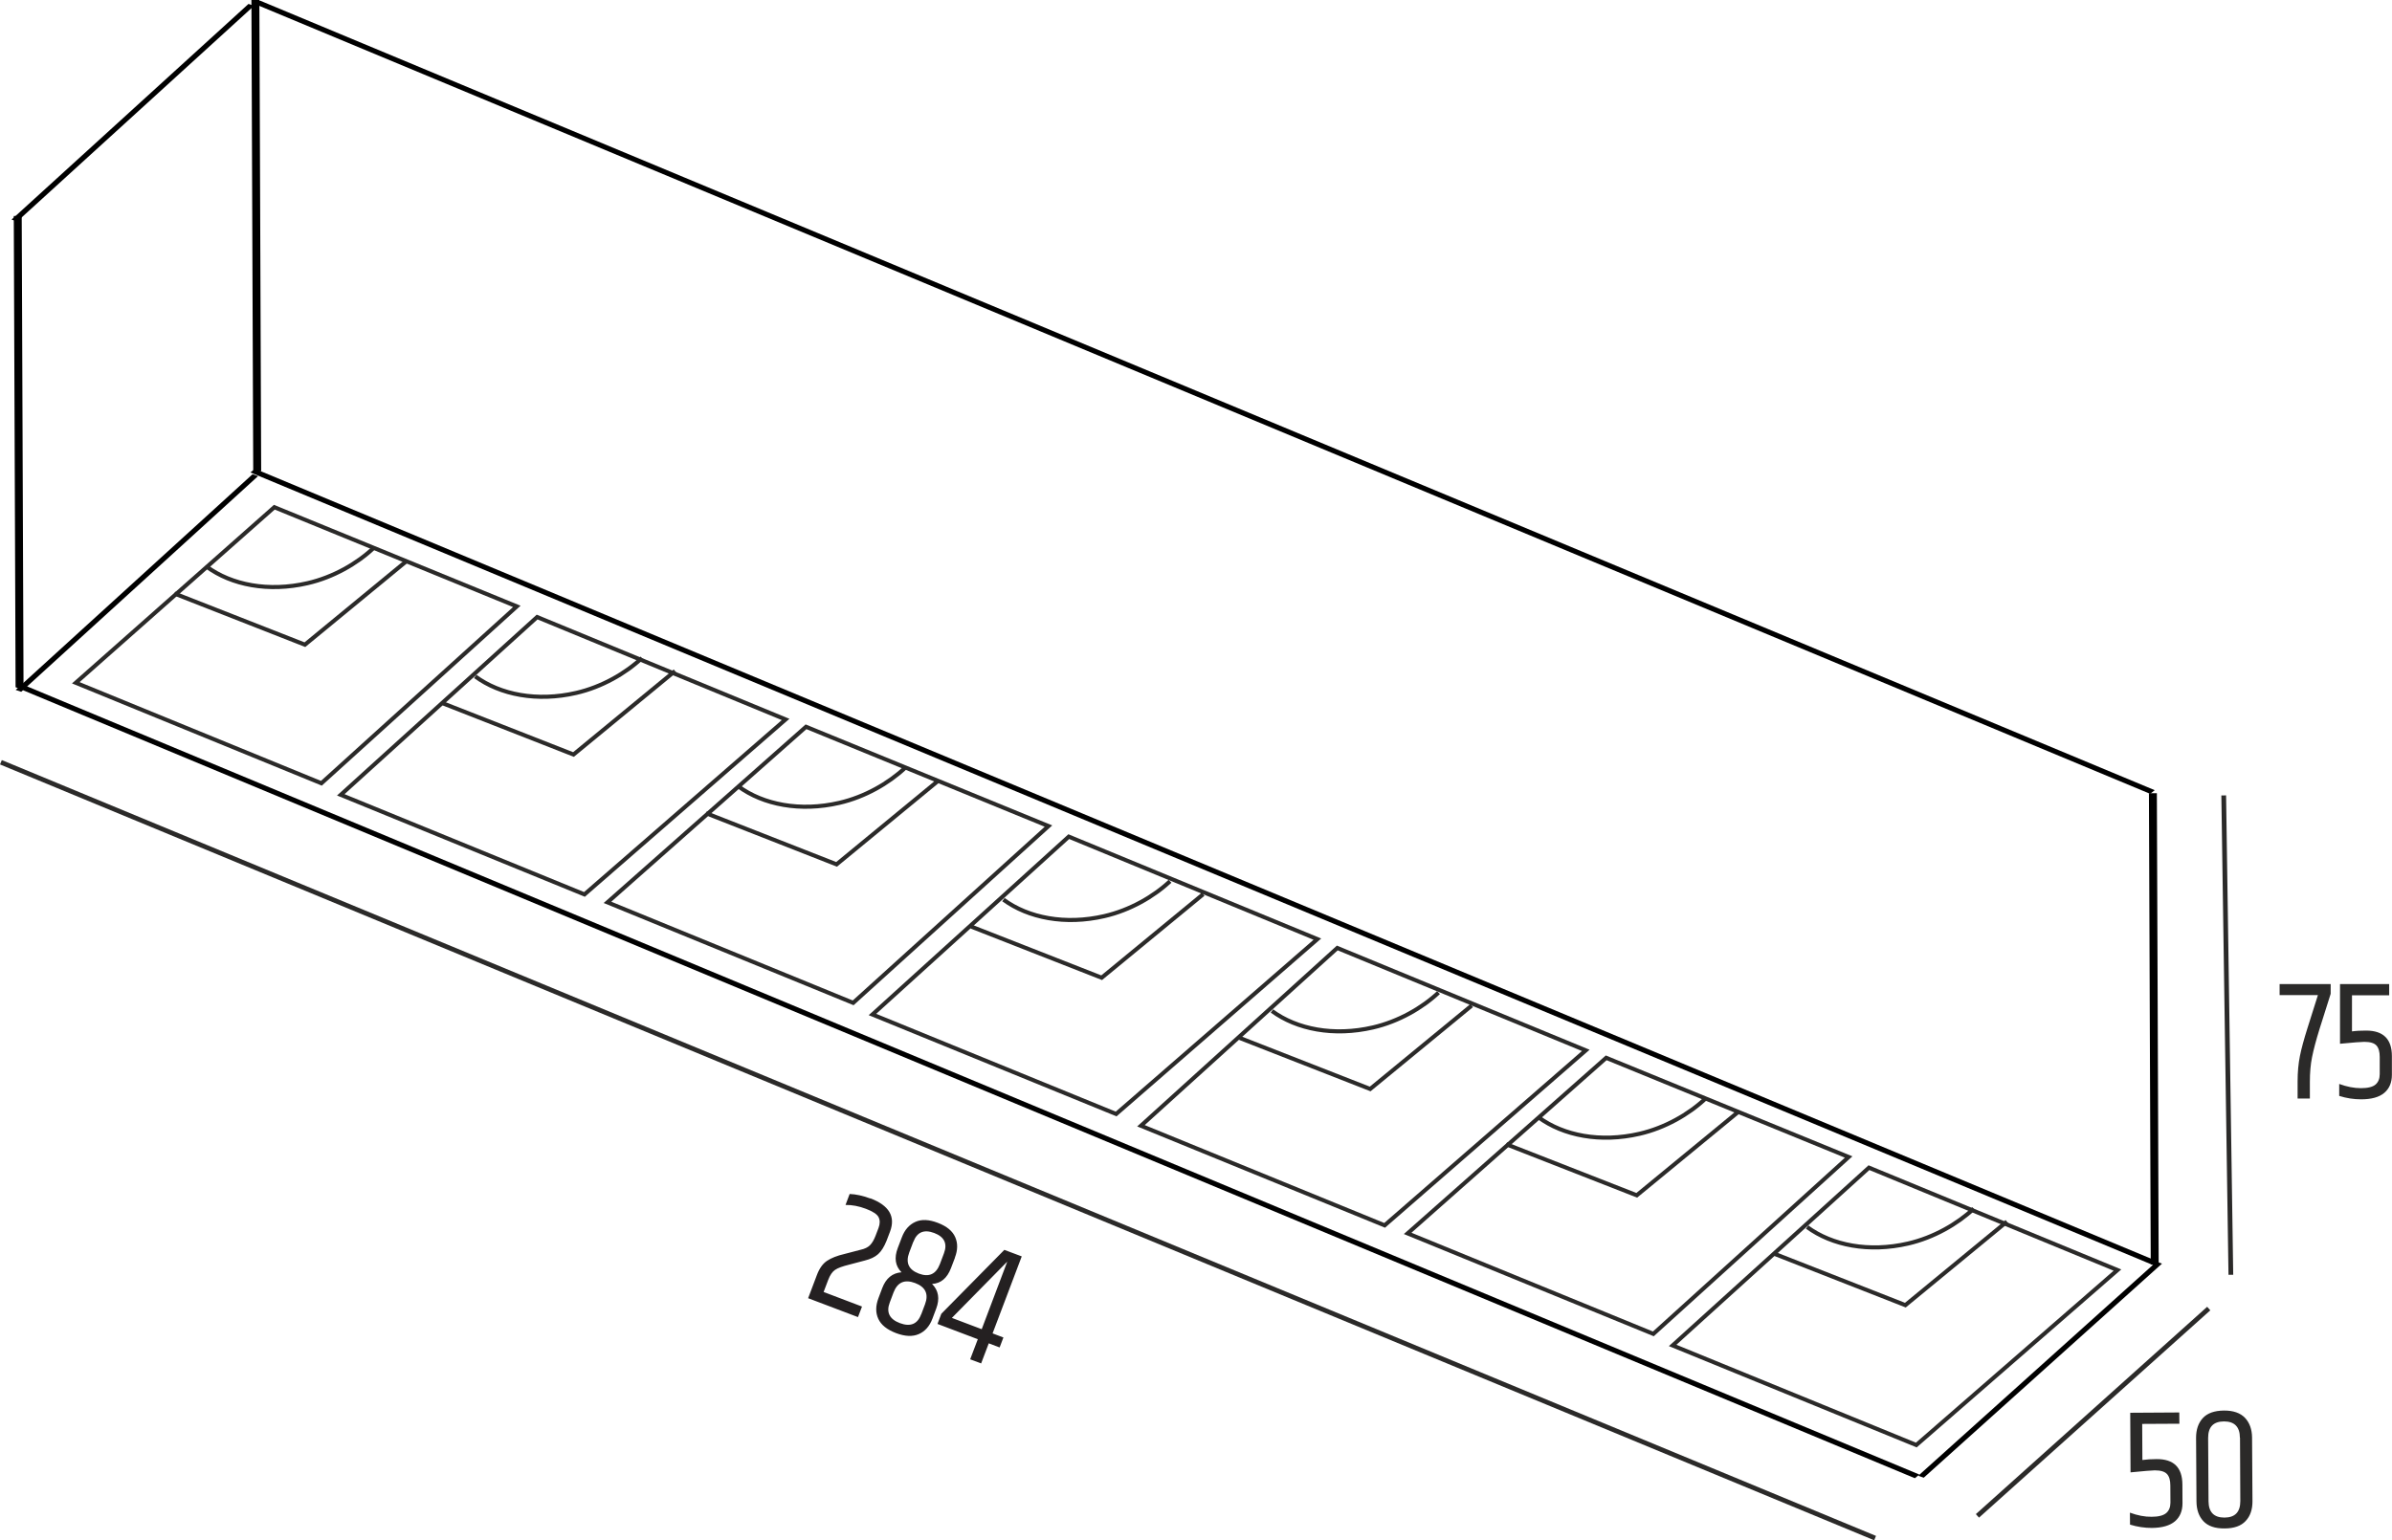 <?xml version="1.0" encoding="UTF-8"?>
<!DOCTYPE svg PUBLIC "-//W3C//DTD SVG 1.1//EN" "http://www.w3.org/Graphics/SVG/1.1/DTD/svg11.dtd">
<!-- Creator: CorelDRAW X5 -->
<svg xmlns="http://www.w3.org/2000/svg" xml:space="preserve" width="44.569mm" height="28.708mm" style="shape-rendering:geometricPrecision; text-rendering:geometricPrecision; image-rendering:optimizeQuality; fill-rule:evenodd; clip-rule:evenodd"
viewBox="0 0 23795 15327"
 xmlns:xlink="http://www.w3.org/1999/xlink">
 <defs>
  <style type="text/css">
   <![CDATA[
    .str2 {stroke:#2B2A29;stroke-width:40.683}
    .str0 {stroke:#2B2A29;stroke-width:47.09}
    .str1 {stroke:#2B2A29;stroke-width:47.09}
    .fil1 {fill:none;fill-rule:nonzero}
    .fil0 {fill:#2B2A29;fill-rule:nonzero}
    .fil2 {fill:black;fill-rule:nonzero}
    .fil3 {fill:#242021;fill-rule:nonzero}
   ]]>
  </style>
 </defs>
 <g id="Warstwa_x0020_1">
  <path class="fil0" d="M21191 14058l488 -3 1 112 -370 2 2 359c43,-6 90,-9 141,-9 171,-1 256,83 257,253l1 186c0,77 -25,137 -75,180 -51,43 -127,65 -230,66 -72,0 -145,-11 -217,-33l-1 -119c76,28 148,42 216,41 68,0 117,-13 145,-37 28,-24 42,-59 42,-104l-1 -171c0,-52 -11,-90 -34,-114 -22,-24 -63,-36 -121,-36 -27,0 -107,7 -241,20l-3 -593zm1091 248c-1,-108 -53,-162 -159,-162 -105,1 -157,55 -157,164l4 631c1,108 53,162 159,162 105,-1 157,-55 157,-164l-3 -631zm-436 1c0,-81 22,-147 67,-196 45,-49 115,-74 209,-75 94,-1 165,24 211,73 46,49 69,114 70,195l4 636c0,81 -22,147 -68,195 -45,49 -115,74 -210,74 -94,1 -164,-23 -210,-72 -45,-48 -68,-113 -69,-195l-4 -636z"/>
  <path class="fil0" d="M22676 9792l509 0 0 97 -112 354c-34,110 -58,201 -73,275 -15,73 -22,156 -22,247l0 166 -122 0 0 -171c0,-93 8,-177 23,-252 15,-75 40,-166 74,-274l105 -332 -381 0 0 -110zm603 0l488 0 0 112 -370 0 0 359c43,-6 90,-8 141,-8 171,0 256,85 256,254l0 186c0,77 -25,137 -76,180 -51,43 -128,64 -231,64 -72,0 -145,-11 -217,-34l0 -119c76,28 148,42 216,42 68,0 117,-12 145,-36 28,-24 42,-59 42,-104l0 -171c0,-52 -11,-90 -33,-114 -22,-24 -62,-36 -121,-36 -27,0 -107,6 -241,19l0 -593z"/>
  <line class="fil1 str0" x1="22121" y1="7915" x2="22192" y2= "12685" />
  <line class="fil1 str1" x1="21972" y1="13021" x2="19671" y2= "15084" />
  <g>
   <polygon class="fil1 str2" points="2729,5047 754,6794 3197,7794 5141,6034 "/>
  </g>
  <g>
   <polygon class="fil2" points="21429,12593 2491,4701 2537,4665 21476,12557 "/>
  </g>
  <g>
   <polygon class="fil2" points="19048,14709 159,6839 205,6803 19094,14673 "/>
  </g>
  <g>
   <polygon class="fil2" points="156,6865 2512,4719 2567,4738 211,6884 "/>
  </g>
  <g>
   <polygon class="fil2" points="21389,7899 2538,41 2584,5 21435,7863 "/>
  </g>
  <g>
   <polygon class="fil2" points="2519,4690 2501,0 2580,0 2598,4689 "/>
  </g>
  <g>
   <path class="fil1 str2" d="M2056 5639c248,182 613,254 1004,164 256,-59 491,-195 653,-347"/>
  </g>
  <g>
   <polyline class="fil1 str2" points="1735,5906 3033,6415 4042,5585 "/>
  </g>
  <g>
   <polygon class="fil1 str2" points="5343,6140 3390,7909 5814,8900 7815,7159 "/>
  </g>
  <g>
   <path class="fil1 str2" d="M4728 6731c248,182 614,254 1004,164 256,-59 491,-195 653,-347"/>
  </g>
  <g>
   <polyline class="fil1 str2" points="4407,6999 5705,7508 6715,6677 "/>
  </g>
  <g>
   <polygon class="fil1 str2" points="8018,7232 6043,8979 8487,9979 10430,8220 "/>
  </g>
  <g>
   <path class="fil1 str2" d="M7345 7825c248,182 614,254 1004,164 256,-59 490,-195 653,-347"/>
  </g>
  <g>
   <polyline class="fil1 str2" points="7024,8092 8322,8601 9332,7770 "/>
  </g>
  <g>
   <polygon class="fil1 str2" points="10632,8325 8679,10095 11103,11085 13105,9345 "/>
  </g>
  <g>
   <path class="fil1 str2" d="M9982 8952c248,182 614,254 1004,164 256,-59 491,-195 653,-347"/>
  </g>
  <g>
   <polyline class="fil1 str2" points="9661,9220 10959,9729 11969,8898 "/>
  </g>
  <g>
   <polygon class="fil1 str2" points="13303,9433 11350,11202 13774,12193 15775,10452 "/>
  </g>
  <g>
   <path class="fil1 str2" d="M12653 10060c248,182 614,254 1004,164 256,-59 491,-195 653,-347"/>
  </g>
  <g>
   <polyline class="fil1 str2" points="12332,10328 13630,10836 14640,10006 "/>
  </g>
  <g>
   <polygon class="fil1 str2" points="15978,10526 14003,12273 16447,13273 18390,11513 "/>
  </g>
  <g>
   <path class="fil1 str2" d="M15305 11118c248,182 614,254 1004,164 256,-59 491,-195 653,-347"/>
  </g>
  <g>
   <polyline class="fil1 str2" points="14984,11386 16282,11894 17292,11064 "/>
  </g>
  <g>
   <polygon class="fil1 str2" points="18592,11619 16639,13388 19063,14379 21064,12638 "/>
  </g>
  <g>
   <path class="fil1 str2" d="M17977 12210c248,182 614,254 1004,164 256,-59 490,-195 653,-347"/>
  </g>
  <g>
   <polyline class="fil1 str2" points="17656,12478 18954,12987 19964,12156 "/>
  </g>
  <g>
   <polygon class="fil2" points="19082,14685 21452,12555 21507,12574 19137,14704 "/>
  </g>
  <g>
   <polygon class="fil2" points="155,6839 137,2149 216,2149 234,6838 "/>
  </g>
  <g>
   <polygon class="fil2" points="21395,12582 21377,7893 21456,7893 21474,12582 "/>
  </g>
  <g>
   <polygon class="fil2" points="115,2185 2472,39 2527,58 171,2204 "/>
  </g>
  <line class="fil1 str1" x1="18653" y1="15305" x2="9" y2= "7585" />
  <path class="fil3" d="M8658 11924c187,71 252,181 196,331l-35 92c-24,59 -51,103 -83,132 -32,29 -76,50 -133,64l-155 41c-66,16 -113,33 -141,52 -28,19 -50,52 -68,99l-46 121 382 145 -40 105 -496 -188 87 -230c25,-67 59,-114 101,-142 42,-28 100,-51 173,-68l161 -42c41,-9 72,-24 93,-45 21,-21 40,-53 56,-95l29 -76c16,-42 16,-78 1,-108 -15,-30 -58,-58 -127,-84 -69,-26 -137,-39 -202,-38l41 -109c62,2 131,17 206,45zm842 590l-40 105c-38,99 -100,152 -188,157 65,66 78,147 41,246l-38 101c-28,74 -73,125 -135,152 -62,27 -137,24 -227,-10 -89,-34 -148,-81 -176,-142 -28,-61 -27,-129 1,-204l38 -101c37,-98 101,-151 192,-158 -62,-62 -75,-143 -37,-242l40 -105c28,-75 73,-126 134,-154 61,-28 135,-25 224,9 89,34 146,81 173,142 27,61 26,129 -3,204zm-415 -157l-40 106c-38,101 -7,171 95,210 101,38 171,7 210,-95l40 -106c37,-97 4,-165 -97,-203 -101,-38 -171,-9 -207,88zm79 722l38 -101c38,-101 5,-172 -99,-211 -104,-39 -175,-8 -214,93l-38 101c-37,97 -3,166 101,205 104,39 175,10 211,-87zm818 229l-38 100 -108 -41 -76 200 -109 -41 76 -200 -401 -152 38 -101 627 -636 173 65 -290 766 108 41zm-216 -82l254 -672 -551 560 296 112z"/>
 </g>
</svg>
